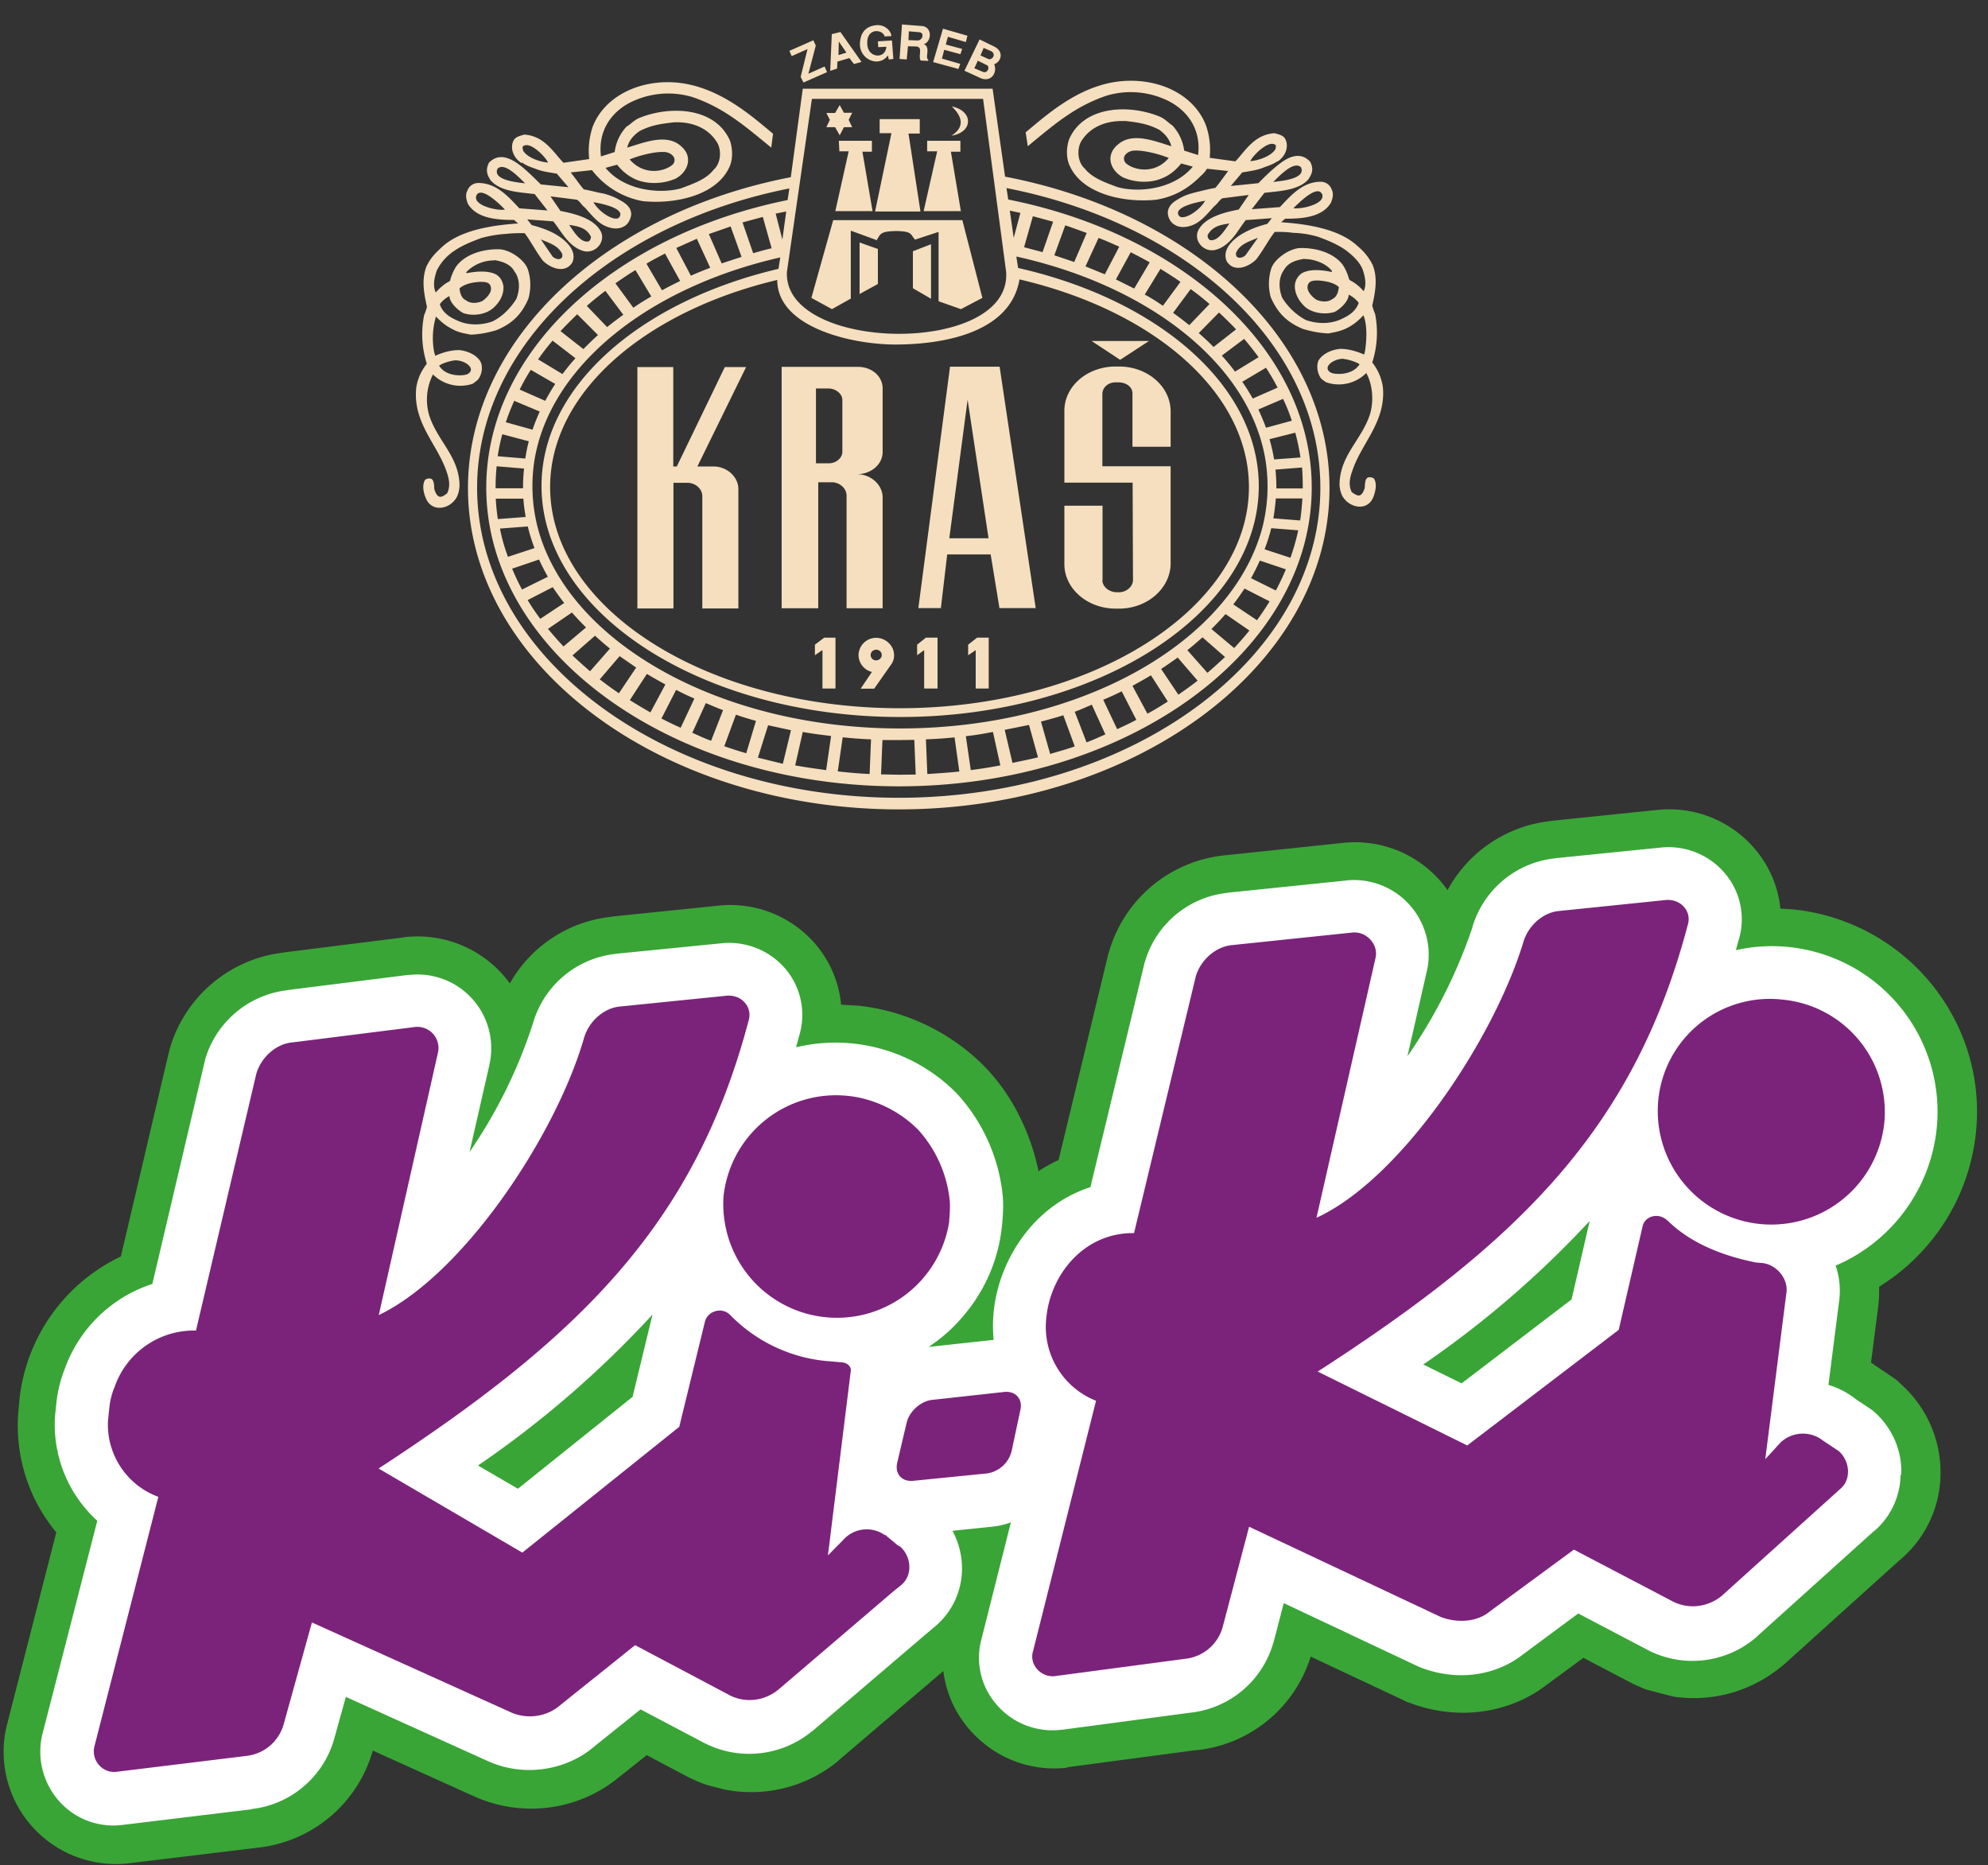 <svg xmlns="http://www.w3.org/2000/svg" width="113" height="106" fill="none">
  <rect width="100%" height="100%" fill="#333333" stroke="none"/>
  <g clip-path="url(#clip0_26_79)">
    <path fill="#F5DFBE" fill-rule="evenodd" d="M63.9 6.87c.74.08 1.34.16 2 .51.35.26.58.54.68.93-.92-.28-2.21-.82-3.03-.1-.74.6-.45 1.47.28 1.87.7.31 1.58.34 2.25.04.4-.16.77-.46 1.06-.83l.66.18c-1.07 1.3-3.11 1.5-4.29 1.16-.7-.26-1.43-.52-1.84-1.04-.41-.35-.47-1.06-.23-1.53C62 7.13 63 6.85 63.9 6.88v-.01Zm2.53 2.11c-.8.95-2 .7-2.45.28-.28-.37.13-.68.46-.7.5-.04 1.42.18 2 .42Zm8.7 2.01c.31.59-1.17.92-1.61.84.18-.17 1.29-1.33 1.6-.84Zm-1.18-1.48c.3.67-1.17.78-1.58.83.26-.24 1.16-1.25 1.58-.83Zm-1.48-1.29c.09 0 .04.22.02.27-.27.41-.97.63-1.42.67.12-.3 1.01-1.2 1.4-.94Zm-3.97 3.19c-.34.6-1.25 1.14-1.48.86-.4-.54 1.26-.82 1.48-.86Zm1.39 1.28c-.22.3-.61.99-1.05.96-.14 0-.2-.15-.2-.28.27-.51.72-.59 1.25-.67Zm1.6.84-.69.97c-.2.2-.6.24-.54-.14.24-.51.75-.63 1.22-.84l.01.01Zm2.64 1.19c.59 0 1.22.25 1.56.65.02.03.02.09.02.09-.53-.11-1.2-.2-1.7.06a.92.92 0 0 0-.41.73c0 .5.27.9.59 1.2.46.37 1.15.44 1.67.28.3-.15.8-.6.8-.98.18.07.43.27.57.46-.16.48-.57.74-1 .93-.6.28-1.33.28-2 .05a3.57 3.57 0 0 1-1.35-1.27c-.2-.52-.22-1.12.09-1.56.25-.45.7-.57 1.16-.65Zm.81 1.22c.36.03.86.1 1.16.37-.02.24-.1.56-.36.68-.25.2-.64.17-.92.04-.23-.15-.48-.42-.5-.67 0-.4.28-.42.64-.42h-.02Zm1.43 4.46c.28.03.7.16.91.3-.39.64-1.37.6-1.63.48-.52-.3.14-.8.72-.79v.01ZM72.6 9.19c.43-.26.7-.83.45-1.3-.11-.2-.36-.25-.6-.32-1.16.07-1.68 1.03-2.23 1.6l-1.46-.2a4.3 4.3 0 0 0-.21-1.84c-.6-1.57-2.3-2.55-4.3-2.54-2.65 0-4.7 1.9-5.95 2.93l.12.79c1.52-1.25 2.68-2.27 4.5-2.88a4.82 4.82 0 0 1 3.26.2c1.16.49 2.12 1.58 1.92 3.18l-.79-.25a2.57 2.57 0 0 0-.68-1.44c-.2-.12-.37-.33-.66-.47-1.7-.73-4.37-.69-5.21 1.29-.14.44-.16.96 0 1.38.69 1.73 3.18 2.22 4.97 2.03.97-.16 1.74-.6 2.39-1.22.25-.24.33-.3.49-.54l1.2.13c-.36.48-.45.63-.73.96-.4.06-.8.18-1.13.25-.36.1-.65.18-.98.39-.29.16-.59.4-.59.79.02.3.18.55.4.67.31.19.7.14 1.04 0 .48-.2.84-.67 1.2-1.06.19-.14.29-.35.46-.45l1.5-.19-.57.83c-.73.14-1.86.4-2.27 1.13-.36.61.3 1.38 1.02 1.14.8-.25 1.2-1.1 1.65-1.67l1.48-.11-.25.32c-.43.12-.82.24-1.25.47-.56.28-1.38.93-1.06 1.66.4.65 1.22.34 1.67-.1.41-.53.7-1.11 1.06-1.57.39 0 .64 0 1.02.05.5.02.93.08 1.45.23.54.2 1.08.42 1.54.74.36.27.79.64.98 1.1.13.37.25.88.06 1.25a2.52 2.52 0 0 0-.79-.63c-.02-.07-.05-.02-.05-.1a2.77 2.77 0 0 0-.34-.76c-.52-.7-1.56-1-2.5-.96-.65.08-1.43.67-1.58 1.19a2.9 2.9 0 0 0-.02 1.6c.39.9.93 1.43 1.82 1.8.53.16.97.24 1.47.26.32-.07.57-.1.9-.24.5-.22.76-.46 1.08-.79.23.57.18 1.44.09 2.03l-.05.2c-.41-.18-.93-.34-1.4-.32-.43.05-.94.25-1.19.65-.15.33-.05.77.14 1.03.1.08.18.15.3.22a2.2 2.2 0 0 0 2.27-.53c.36.65.43 1.54.23 2.28-.45 1.5-1.75 2.38-1.75 4.09.02.24.07.44.16.62.4.7 1.45.89 1.77.04.1-.28.23-.73.02-1.04-.07-.03-.16-.1-.34-.05-.18.09-.16.43-.18.6-.18.56-.4.48-.74.22-.18-.37-.12-.77.03-1.18.52-1.6 1.95-2.82 1.74-4.82-.1-.57-.31-.99-.6-1.36a5.5 5.5 0 0 0 .16-2.77c-.07-.15-.1-.25-.16-.46.18-.79.32-1.58.02-2.32a3.23 3.23 0 0 0-.84-1.05c-1.05-1-2.9-1.27-4.36-1.37l.23-.2c.87 0 2.1-.05 2.6-.91.11-.26.16-.5.05-.74a.66.66 0 0 0-.64-.45c-1.04 0-1.74.84-2.31 1.44l-1.6.12.72-.93c.78-.1 1.94-.12 2.5-.77.25-.37.29-.63.1-1-.54-.58-1.2-.3-1.74.12-.4.3-.85.74-1.2 1.1l-1.57.16.65-.77c.52-.09.82-.12 1.22-.28.11-.05.54-.17.78-.36l-.01.03ZM38.34 6.95c-.74.08-1.34.16-2 .51-.36.26-.59.53-.69.93.94-.28 2.22-.82 3.04-.1.73.6.43 1.47-.28 1.86-.71.31-1.59.34-2.27.05a2.73 2.73 0 0 1-1.06-.84l-.66.18c1.07 1.3 3.1 1.5 4.3 1.16.7-.26 1.43-.52 1.83-1.04.41-.35.48-1.06.23-1.53-.56-.94-1.55-1.21-2.45-1.18Zm-2.55 2.11c.82.95 2 .7 2.46.28.28-.37-.13-.68-.46-.7-.51-.04-1.42.18-2 .42Zm-8.69 2.01c-.32.59 1.17.93 1.6.84-.17-.18-1.29-1.33-1.6-.84Zm1.18-1.48c-.3.66 1.17.78 1.57.83-.26-.24-1.16-1.25-1.57-.83Zm1.48-1.29c-.1 0-.04.22-.02.27.26.41.96.63 1.41.67-.12-.3-1-1.22-1.4-.94Zm3.97 3.19c.34.6 1.24 1.14 1.47.86.4-.55-1.25-.82-1.47-.86Zm-1.39 1.28c.23.3.6.99 1.05.96.14 0 .2-.15.2-.28-.26-.51-.72-.59-1.25-.67Zm-1.6.83.67.98c.21.2.61.23.55-.14-.25-.51-.76-.63-1.23-.84Zm-2.64 1.2a2.2 2.2 0 0 0-1.58.65c-.02.02-.02.08-.02.08.52-.1 1.21-.18 1.7.07.26.16.39.42.42.72 0 .52-.27.91-.6 1.2-.45.38-1.15.45-1.67.28-.29-.14-.8-.59-.8-.97-.17.07-.42.27-.55.46.15.48.56.74 1 .93.6.28 1.33.28 1.99.05.59-.3 1.02-.75 1.36-1.28.2-.52.22-1.12-.1-1.55-.24-.45-.7-.57-1.14-.66l-.01.01Zm-.82 1.22c-.37.02-.86.1-1.16.37.02.24.11.57.36.67.25.21.64.18.93.05.23-.15.48-.42.5-.67 0-.4-.28-.42-.63-.42Zm-1.42 4.46c-.28.03-.7.16-.9.3.38.64 1.36.6 1.62.48.52-.3-.15-.8-.72-.78Zm3.79-11.21c-.43-.26-.7-.83-.45-1.3.12-.2.36-.25.6-.32 1.15.07 1.67 1.03 2.23 1.6l1.46-.21a4.3 4.3 0 0 1 .2-1.84c.6-1.56 2.32-2.54 4.3-2.53 2.65.02 4.7 1.9 5.95 2.93l-.1.79c-1.53-1.25-2.69-2.27-4.5-2.88a4.82 4.82 0 0 0-3.27.2c-1.16.49-2.11 1.58-1.91 3.18l.78-.25c.07-.57.32-1.07.68-1.45.21-.11.37-.32.66-.46 1.7-.73 4.37-.69 5.22 1.28.14.45.16.97 0 1.39-.7 1.73-3.18 2.22-4.97 2.03a4.69 4.69 0 0 1-2.88-1.76l-1.21.13c.37.47.46.63.74.96.39.07.8.19 1.13.24.35.1.64.2.97.4.3.16.6.4.6.79-.04.3-.19.56-.4.67-.32.19-.7.14-1.04 0-.48-.2-.84-.67-1.2-1.07-.18-.13-.28-.35-.45-.44l-1.5-.19.57.83c.73.14 1.86.4 2.27 1.13.35.6-.31 1.37-1.02 1.13-.8-.26-1.2-1.1-1.66-1.67l-1.48-.11.25.32c.43.12.82.24 1.25.46.56.3 1.38.94 1.06 1.67-.4.64-1.22.34-1.67-.1-.4-.53-.69-1.11-1.04-1.57-.4 0-.63 0-1.02.04-.5.03-.93.1-1.45.24-.54.2-1.09.42-1.55.74a2.9 2.9 0 0 0-.97 1.1c-.13.37-.25.88-.06 1.25.25-.28.52-.51.78-.63.02-.06.05-.02.05-.11.07-.24.18-.51.34-.75.52-.7 1.57-1 2.5-.96.66.07 1.44.67 1.58 1.19.16.51.16 1.08.02 1.6-.38.9-.92 1.43-1.81 1.8-.53.16-.98.24-1.48.26-.32-.07-.57-.1-.89-.24-.5-.24-.76-.46-1.08-.79a4.33 4.33 0 0 0-.1 2.03l.06.2c.4-.18.92-.34 1.4-.32.42.05.93.25 1.17.65.16.32.07.76-.14 1.02-.1.1-.19.16-.3.24a2.2 2.2 0 0 1-2.26-.53 3.18 3.18 0 0 0-.23 2.27c.45 1.5 1.74 2.38 1.74 4.08-.02.25-.07.45-.16.63-.39.7-1.43.88-1.76.04-.12-.28-.23-.73-.03-1.04.07-.03.16-.1.34-.05.18.09.16.42.18.6.18.56.4.49.73.22.18-.38.12-.77-.02-1.18-.52-1.6-1.95-2.8-1.74-4.82.09-.58.32-.99.6-1.36a5.5 5.5 0 0 1-.15-2.77c.07-.15.1-.25.16-.46-.18-.79-.32-1.58-.02-2.32.23-.46.48-.72.84-1.05 1.04-1 2.9-1.27 4.36-1.37l-.23-.2c-.87 0-2.1-.05-2.62-.91-.1-.26-.16-.5-.04-.74a.66.66 0 0 1 .64-.45c1.05 0 1.75.84 2.32 1.44l1.6.12-.73-.93c-.77-.1-1.93-.12-2.5-.78-.24-.36-.28-.62-.1-1 .55-.57 1.2-.29 1.75.13.4.3.83.74 1.2 1.1l1.57.16-.66-.77c-.52-.09-.82-.12-1.22-.28-.1-.04-.54-.17-.76-.36l-.02.04Zm15.86-4.9.39-1.58-.9.4-.13-.3 1.36-.6.14.3-.42 1.6.92-.41.14.32-1.34.59-.16-.32Zm1.68-.35.09-2.08.49-.12 1.2 1.7-.43.12-.26-.34-.68.2-.02.4-.4.13v-.01Zm.49-1.66-.02.77.45-.14-.43-.63Zm1.2.17c0-.57.25-1.05.96-1.1.44-.03.8.3.83.62l-.39.02c-.02-.14-.21-.31-.48-.3-.2 0-.55.16-.5.76.04.77 1.03.85 1.08.13l-.46.02-.02-.33.8-.05.08 1.05-.26.03-.05-.23c-.5.7-1.58.25-1.59-.62Zm2.25.83.14-1.97 1.13.09c.6.04.57.89.11 1.03.41.15.05.8.25.87v.08l-.43-.02c-.16-.3.17-.78-.28-.8l-.44-.01-.07.75-.41-.03Zm.5-1.08.52.02c.3 0 .42-.45.09-.47l-.58-.05-.02.5Zm1.41 1.25.56-1.9 1.39.4-.09.36-1.02-.3-.12.44.93.25-.1.3-.92-.25-.13.5 1.04.3-.1.29-1.43-.39Zm2.68.9-.9-.41.86-1.78.8.39c.61.28.44.88.03 1.02.2.48-.18 1.06-.8.78Zm.19-1.7-.18.42.44.2c.23.1.5-.3.13-.46l-.4-.17v.01Zm-.53 1.15.48.2c.28.12.43-.29.23-.38l-.51-.25-.2.44v-.01ZM49.9 14.15l-1.04-.37v2.93l1.04-.57v-1.98Zm1.99.13v2.1l1.03.6v-3.1l-1.03.4Zm2.81-1.77h-7.34l-1.24 4.42 1.17.64 1.07-.6v-3.86l1.48.54c.21-.4.26-.5 1.1-.52.92.02.79.17 1.07.49l1.34-.44v3.94l1.27.45 1.22-.64-1.14-4.42Zm-5.1-.49-.58-3.4h.54V8h-1.88l.03.6h.53L47.48 12h2.12v.01Zm5.02 0-.57-3.4h.54V8H52.7v.6h.57L52.5 12h2.13v.01Zm-2.3 0-.68-4.43h.64v-.82H50v.8h.67l-.93 4.45h2.59Zm1.78-5.97c.68.65.68 1.22-.02 1.66 1.24-.18 1.27-1.41.02-1.66Zm-7.12 1.18h.49l.26.46.24-.46h.47l-.2-.42.2-.4h-.47l-.24-.44-.26.45h-.5l.2.39-.2.42Zm-.83-1.61-1.42 9.83c-.23 4.59 12.8 4.8 12.46 0l-1.31-9.83h-9.73Zm11.4 37.74-.44-1.88 1.38-.28.51 1.84c-.37.1-1.06.23-1.45.32ZM47.9 41.9l-.28 1.94c.6.07 1.2.12 1.81.15l.08-1.97c-.54-.02-1.09-.06-1.61-.12Zm-.94 1.86.28-1.93c-.62-.08-1-.12-1.61-.23l-.43 1.9c.65.12 1.08.17 1.76.27Zm3.2-1.72-.08 1.97 1.04.02.93-.01-.08-1.97-.82.01h-.99v-.02Zm4.1-.12.27 1.93c-.6.06-1.2.1-1.82.14l-.08-1.97c.55-.02 1.1-.06 1.62-.11Zm.92 1.85-.28-1.93c.63-.07.94-.13 1.54-.24l.42 1.9c-.65.12-1.01.18-1.7.27h.02ZM28.3 29.5l1.58-.12c-.06-.34-.11-.7-.13-1.04h-1.57c.02.39.06.79.12 1.17v-.01Zm-.14-1.75h1.57v-.09c0-.34.02-.7.06-1.03l-1.56-.13c-.04.4-.06.8-.06 1.2v.05h-.01Zm.14-1.82 1.56.13c.05-.33.11-.66.2-.98l-1.51-.4c-.11.42-.2.82-.26 1.25Zm.46-1.93 1.51.42c.12-.35.26-.7.41-1.03l-1.45-.61c-.18.4-.34.8-.48 1.22Zm.78-1.86 1.45.64c.18-.33.36-.64.57-.96l-1.39-.8c-.23.36-.44.73-.63 1.12Zm1.04-1.72 1.39.84c.23-.3.47-.61.74-.9l-1.3-1c-.3.35-.57.7-.82 1.06Zm1.28-1.6 1.3 1.02c.27-.27.54-.54.83-.8l-1.18-1.18c-.33.32-.65.64-.95.96Zm1.49-1.44 1.16 1.21c.3-.24.6-.47.92-.7l-1.02-1.36c-.37.28-.72.56-1.06.86v-.01Zm1.63-1.28 1.02 1.39c.33-.23.67-.44 1.02-.64l-.9-1.5c-.4.24-.78.5-1.15.76l.01-.01Zm1.76-1.12.89 1.52c.34-.19.68-.36 1.03-.53l-.86-1.56c-.36.19-.72.37-1.06.58Zm1.7-.89.83 1.58c.36-.16.72-.31 1.1-.45l-.76-1.65-1.16.52Zm1.85-.79.73 1.67 1.13-.37-.62-1.73-1.23.43Zm1.92-.65.6 1.74c.35-.1.7-.2 1.05-.28l-.5-1.78-1.15.31v.01Zm16.5-.36-.5 1.76 1.05.28.6-1.73-1.15-.31Zm1.84.52-.62 1.7 1.13.38.71-1.65c-.4-.14-.81-.3-1.22-.43Zm1.9.7-.75 1.63 1.1.45.82-1.57c-.39-.17-.78-.35-1.18-.5Zm1.82.83-.84 1.54 1.04.52.88-1.49c-.35-.2-.7-.38-1.07-.57h-.01Zm1.7.93-.9 1.47c.37.2.7.41 1.03.64l1-1.36c-.37-.26-.75-.5-1.14-.74v-.01Zm1.71 1.16-1 1.35c.31.22.62.46.92.7l1.15-1.2c-.34-.3-.7-.58-1.07-.85Zm1.6 1.34-1.14 1.16c.29.26.57.51.84.79l1.28-1c-.3-.32-.63-.64-.96-.95h-.01Zm1.44 1.49-1.27.95c.27.3.52.6.75.91l1.34-.82c-.26-.35-.53-.7-.83-1.05h.01Zm1.24 1.64-1.35.8c.22.3.41.63.6.95l1.41-.62c-.2-.39-.42-.76-.66-1.13Zm.97 1.77-1.4.6c.15.34.3.68.43 1.04l1.47-.4c-.14-.42-.3-.83-.5-1.24Zm.7 1.92-1.47.37c.11.38.2.76.26 1.15l1.5-.11a11.6 11.6 0 0 0-.3-1.42Zm.37 1.98-1.5.12c.03.32.05.65.05.97v.1h1.5v-.06c0-.37-.01-.76-.04-1.12l-.01-.01Zm.03 1.76h-1.51c-.03.38-.08.76-.14 1.13l1.52.12c.07-.42.1-.83.13-1.25Zm-.23 1.81-1.54-.12c-.1.4-.23.81-.38 1.2l1.47.48c.18-.51.33-1.03.44-1.55Zm-.7 2.22-1.49-.5c-.15.34-.32.68-.5 1l1.41.7c.21-.39.4-.8.57-1.2ZM30 34.1l1.42-.73c.2.3.42.61.65.9l-1.36.9c-.26-.35-.5-.7-.72-1.07Zm42.17.08-1.43-.73c-.2.3-.41.61-.64.9l1.35.9c.26-.36.5-.72.72-1.08Zm-41.02 1.56 1.36-.93c.25.29.52.57.8.85l-1.28 1.08c-.3-.32-.6-.66-.88-1Zm39.86.09-1.35-.93c-.25.29-.52.57-.8.85l1.29 1.08c.3-.32.6-.66.87-1Zm-38.47 1.42 1.28-1.12c.28.25.56.5.85.73l-1.13 1.29c-.35-.3-.68-.6-1-.9Zm37.09.09-1.28-1.12c-.28.25-.56.5-.86.73l1.14 1.29c.35-.3.68-.6 1-.9ZM34.1 38.6l1.12-1.31.97.67-.03-.02-.98 1.46a18.3 18.3 0 0 1-1.1-.8h.02Zm33.97.08-1.13-1.31c-.3.22-.64.45-.97.67l.03-.02.98 1.46c.38-.26.74-.52 1.1-.8h-.01ZM35.8 39.79l.97-1.49c.34.21.69.4 1.05.6l-.85 1.59c-.4-.23-.79-.46-1.17-.7Zm30.58.08-.96-1.49c-.34.21-.7.4-1.05.6l.85 1.58c.4-.21.78-.45 1.16-.69Zm-28.78.96.83-1.62c.34.17.68.34 1.04.49l-.78 1.66a18.4 18.4 0 0 1-1.1-.53Zm26.99.08-.83-1.62c-.34.17-.69.33-1.05.48l.79 1.67c.37-.17.74-.34 1.09-.53Zm-25.24.74.77-1.69c.36.15.6.26.98.4l-.68 1.74c-.4-.14-.67-.28-1.06-.45Zm23.48.09-.77-1.69c-.36.15-.6.27-.97.4l.67 1.74c.41-.15.67-.28 1.07-.45ZM42.42 42.8l.55-1.83c-.4-.11-.76-.22-1.14-.35l-.66 1.79c.4.14.83.28 1.25.4Zm-12.74-9.3 1.46-.72c-.18-.32-.35-.65-.5-.98l-1.53.52c.17.4.35.8.56 1.18Zm-.82-1.85 1.52-.5c-.15-.4-.28-.81-.38-1.23l-1.58.12c.1.55.26 1.08.45 1.6l-.01.01Zm30.83 11.2c.43-.13.99-.28 1.4-.43l-.65-1.77c-.37.12-.88.26-1.27.36l.52 1.83ZM57.4 11.98l.22 1.54.38-1.42-.6-.13V12Zm-12.63-.62.1-.65c-10.2 2.02-17.75 8.9-17.75 17.01 0 9.7 10.77 17.62 23.97 17.62s23.96-7.91 23.96-17.62c0-8.15-7.59-15.03-17.84-17.03l.1.65c9.92 1.97 17.25 8.58 17.25 16.37 0 9.35-10.54 16.98-23.46 16.98-12.92 0-23.46-7.63-23.46-16.98 0-7.76 7.26-14.34 17.13-16.34v-.01Zm-.3 2.26.22-1.6-.6.12.38 1.47v.01Zm-.22 1.66.1-.65c-7.47 1.7-13.04 6.13-13.96 11.46a9.45 9.45 0 0 0 .15 3.8c1.64 6.52 10.27 11.51 20.62 11.51 10.34 0 18.9-4.95 20.6-11.44.32-1.27.37-2.54.17-3.82-.89-5.4-6.56-9.88-14.16-11.56l.1.65c7.95 1.8 13.68 6.67 13.68 12.4 0 7.23-9.16 13.12-20.38 13.12-11.23 0-20.39-5.9-20.39-13.13 0-5.66 5.63-10.5 13.47-12.34ZM51.1 46c13.48 0 24.47-8.2 24.47-18.26 0-8.5-7.86-15.68-18.44-17.7l-.71-5H45.63l-.68 5.03C34.42 12.1 26.6 19.27 26.6 27.74 26.6 37.8 37.6 46 51.1 46Zm-6.6-2.6.46-1.9-1.3-.28-.58 1.84 1.42.35Zm2.25-6.44v2.17h.74v-2.89h-.64l-.53.4v.6l.42-.29v.01Zm3.04-.04c.17 0 .33.13.33.3 0 .19-.16.31-.33.31a.3.3 0 0 1-.3-.3c0-.17.13-.3.3-.3Zm-.1 2.22.96-1.37a.86.86 0 0 0 .17-.54c0-.52-.46-.98-1.02-.98a1 1 0 0 0-1 .98 1 1 0 0 0 .76.96l-.64.95h.78Zm2.84-2.18v2.17h.76v-2.89h-.66l-.5.4v.6l.4-.29v.01Zm2.93 0v2.17h.74v-2.89h-.66l-.51.4v.6l.43-.29v.01Zm-8.33-10.63h-.75v-4.25h.72c.4 0 .78.3.78.65v2.95c0 .35-.36.65-.75.65Zm-7.2 8.25h2.04V27.8c0-.7-.64-1.29-1.43-1.29h-.9l2.77-5.65H41.2l-2.73 5.65h-.2v-5.65h-2.04v13.72h2.05v-7.14h.83c.43.02.81.34.81.76v6.4h-.02Zm6.57-7.17h.79c.43 0 .83.34.83.76v6.4h2.05v-6.3c0-.7-.65-1.32-1.46-1.32.81 0 1.46-.56 1.46-1.26v-3.61c0-.71-.63-1.23-1.4-1.23h-4.34v13.72h2.08v-7.15l-.01-.01Zm5.7 7.15h1.28l.36-3.05h2.47l.5 3.05h2.06l-2.05-13.72H54L52.2 34.56Zm4-3.97h-2.24L55 22.72l1.19 7.87Zm6.47 2.4v-4.25H60.5v3.32c0 1.39 1.3 2.53 2.92 2.53h.19c1.6 0 2.9-1.14 2.93-2.53V26.5h-3.88v-4.1c0-.37.31-.67.76-.67h.15c.43 0 .8.25.8.63v3.03h2.17v-2.04c-.02-1.4-1.33-2.52-2.93-2.52h-.19c-1.62 0-2.92 1.12-2.92 2.52v4.08h3.88l.02 5.54c0 .37-.38.69-.79.69h-.12c-.43 0-.83-.3-.83-.69Zm1-12.54 1.64-1.07h-3.26l1.62 1.07Zm-12.77-.87c2.4 0 6.51-.53 7.05-3.7 7.6 1.77 13.04 6.4 13.04 11.8 0 6.92-8.92 12.57-19.85 12.57-10.94 0-19.87-5.65-19.87-12.57 0-5.37 5.39-9.98 12.91-11.77 0 2.71 4.26 3.67 6.7 3.67h.02Z" clip-rule="evenodd"/>
  </g>
  <path fill="#39A536" d="M60.66 100.43h.07l7.44-.99-.26.04a7.62 7.62 0 0 0 6.59-5.33l5.28 2.48.18.09.18.06c2.75 1.05 5.8.6 7.94-1.16l-.2.16L90 94.22l2.79 1.46.08.04.09.04.57.25 1.57.41a7.8 7.8 0 0 0 6.1-1.66l.2-.16.09-.08 6.64-5.99-.19.17a6.45 6.45 0 0 0 2.36-4.84 6.72 6.72 0 0 0-2.2-5.15l-.27-.26-.25-.17-.05-.04-.77-.52-.41-.28.4-3.11c.05-.4.07-.8.06-1.2 3-1.86 5.14-5.05 5.51-8.83.28-2.82-.5-5.51-2.01-7.68a11.65 11.65 0 0 0-8.44-4.94l-.67-.04a6.17 6.17 0 0 0-1.35-3.27 6.38 6.38 0 0 0-5.63-2.34l-6.04.62h.1a7.58 7.58 0 0 0-6 3.94 6.43 6.43 0 0 0-6-2.68l-6.65.7a7.64 7.64 0 0 0-6.6 5.51l-.04.1-.02.11-2.8 11.6c-.17.07-.33.16-.5.25-.22.12-.44.24-.64.39-.33-1.63-1-3.22-1.92-4.56A11.2 11.2 0 0 0 56 60.65a11.9 11.9 0 0 0-7.26-3.5h-.06l-.87-.05a6.2 6.2 0 0 0-1.34-3.3 6.38 6.38 0 0 0-5.63-2.33l-6.04.62h.1a7.53 7.53 0 0 0-5.92 3.8 6.48 6.48 0 0 0-5.87-2.64h-.06l-.07.02-6.92.87.23-.02a7.64 7.64 0 0 0-6.65 5.52l-.03.12-.03.12-2.71 11.53a10.2 10.2 0 0 0-5.76 8.09l-.07.77a9.5 9.5 0 0 0 2.16 6.82L.39 98.05l-.02.1-.03.11a6.38 6.38 0 0 0 6.95 7.64l7.45-.9-.2.02a7.64 7.64 0 0 0 6.65-5.53l5.73 2.59-.1-.05c2.73 1.3 6 .91 8.33-1l1.61-1.28 2.4 1.27.1.05.1.04c.3.15.62.27.94.37l.91.23a7.8 7.8 0 0 0 6.4-1.6l.04-.04.04-.04 5.93-5.06a6.23 6.23 0 0 0 2 3.85 6.33 6.33 0 0 0 5.06 1.64l-.02-.03Z"/>
  <path fill="#fff" d="M3.27 82.45v-.05l.02.05h-.02Zm104.8 1.33c.05-1.32-.5-2.59-1.47-3.48l-.17-.15-.18-.12-.9-.6.22.15c-.5-.4-1.05-.7-1.64-.87l.6-4.7c.1-.7.04-1.42-.19-2.08a9.55 9.55 0 0 0 5.75-7.86A9.41 9.41 0 0 0 98.67 54l.18-.66-.05.18a4.04 4.04 0 0 0-.7-3.82 4.2 4.2 0 0 0-3.7-1.53l-6.04.61h.05a5.5 5.5 0 0 0-4.73 3.95l.02-.04a29.18 29.18 0 0 1-3.7 7.34l1.12-4.91v-.03l.01-.01a4.25 4.25 0 0 0-4.63-5.04h.05l-6.82.7h.07a5.49 5.49 0 0 0-4.73 3.95l-.02.06-.01.05-3.06 12.67c-3.23 1.04-5.21 4.14-5.5 7.1a8.27 8.27 0 0 0 0 1.58l-3.7.4a9.03 9.03 0 0 0 2.06-1.86 9.27 9.27 0 0 0 2.11-4.99c.04-.43.11-1.06.04-1.8a10.06 10.06 0 0 0-2.61-5.76 9.66 9.66 0 0 0-9.13-2.62l.2-.74-.05.17a4.06 4.06 0 0 0-.69-3.81 4.21 4.21 0 0 0-3.7-1.53l-6.04.6h.05a5.5 5.5 0 0 0-4.73 3.96 28.15 28.15 0 0 1-3.6 7.3l1.14-5v-.02a4.19 4.19 0 0 0-4.57-5.04h-.08l-6.92.87.14-.01a5.53 5.53 0 0 0-4.74 3.94l-.01.08-.02.06-2.97 12.62a7.87 7.87 0 0 0-4.98 4.83 7.4 7.4 0 0 0-.47 1.88l-.08.77a7.38 7.38 0 0 0 2.4 5.98L2.41 98.56l-.02.07-.01.06c-.28 1.32.1 2.71 1.02 3.72.9.98 2.21 1.47 3.53 1.31l7.44-.9h-.13a5.52 5.52 0 0 0 4.74-3.94l.68-2.44 8.05 3.64-.06-.03c1.94.93 4.36.65 6.02-.7l-.03.02 2.77-2.22 3.68 1.94.05.02.06.03c1.93.92 4.26.64 5.92-.72l.02-.02.03-.01 6.5-5.55.44-.37a4.29 4.29 0 0 0 1.57-3.21c.02-.8-.17-1.57-.54-2.26l2.23-.23a4.4 4.4 0 0 0 1.09-.25l-1.67 6.63a4.04 4.04 0 0 0 .79 3.65 4.19 4.19 0 0 0 3.73 1.51h.04l7.44-.99-.15.02a5.52 5.52 0 0 0 4.73-3.95v-.03l.02-.02.58-2.23 7.64 3.6.1.04.1.04c2.03.77 4.24.46 5.8-.8l-.13.1 3.23-2.39 4 2.1.05.03.05.02c1.94.93 4.26.65 5.92-.72l.15-.13.05-.05 6.65-5.99-.1.1a4.29 4.29 0 0 0 1.55-3.22l.05-.06ZM35.94 79.4l-6.5 5.21-2.27-1.32a57.83 57.83 0 0 0 9.92-8.58l-1.14 4.7v-.01Zm3.42-2.55-.07-.09.09.1-.02-.01Zm49.97-3-6.25 4.77-2.18-1.07a56.52 56.52 0 0 0 9.46-8.16l-1.03 4.46Zm-34.47.83s0 .02-.02.02l.03-.02h-.01Z"/>
  <path fill="#7B237A" d="M94.79 69.38c-.48-.48-1.27-.3-1.42.3l-1.36 5.9-8.61 6.57-8.5-4.2c11.37-7.34 17.97-13.76 21.03-25.37.25-.76-.37-1.5-1.24-1.43l-6.03.62c-.96.07-1.8.85-2.07 1.77-1.68 5.53-6.96 13.47-11.76 15.67l3.36-14.78c.17-.76-.53-1.52-1.33-1.43l-6.8.71c-.97.08-1.82.86-2.09 1.78l-3.51 14.59c-2.86-.03-4.74 2.37-4.98 4.77a4.51 4.51 0 0 0 2.82 4.76l-3.58 14.23c-.24.76.46 1.51 1.24 1.42l7.45-.99a2.48 2.48 0 0 0 2.08-1.77L71 86.77l10.9 5.13c.93.35 2.06.3 2.8-.33l4.76-3.5 5.67 2.97c.91.44 1.96.28 2.72-.33l.09-.08 6.64-5.99c.66-.53.59-1.57-.05-2.16l-.9-.6a1.85 1.85 0 0 0-2.42.1l-.87.95 1.19-9.37c.17-.84-.53-1.7-1.38-1.78l-.34-.03c-1.78-.35-3.7-1.06-5.04-2.4v.03Z"/>
  <path fill="#7B237A" d="M94.26 62.51a6.45 6.45 0 1 0 12.85 1.26 6.42 6.42 0 0 0-5.8-6.96 6.37 6.37 0 0 0-7.05 5.7ZM53.96 69.4a6.46 6.46 0 0 1-12.83-1.44 6.43 6.43 0 0 1 7.04-5.68c1.54.15 3.02.9 4.04 1.95a7.07 7.07 0 0 1 1.77 3.97c.04.44 0 .86-.03 1.2ZM51.54 80.84c.15-.63.8-1.21 1.44-1.28l4.1-.45c.64-.07 1.06.39.92 1.02l-.5 2.35a1.7 1.7 0 0 1-1.4 1.26l-4.2.42c-.64.06-1.05-.4-.9-1.03l.54-2.3Z"/>
  <path fill="#7B237A" d="M50.3 87.25a1.78 1.78 0 0 0-2.38.28l-.86.87 1.3-10.49c.03-.25-.21-.45-.47-.48l-.69-.06a8.79 8.79 0 0 1-5.7-2.64c-.48-.48-1.28-.21-1.43.38l-1.46 5.98-8.92 7.15-8.17-4.78c11.37-7.42 17.97-13.85 21.03-25.45.24-.75-.38-1.5-1.25-1.42l-6.02.61c-.96.07-1.81.86-2.08 1.78-1.59 5.54-6.87 13.47-11.67 15.76L24.9 59.8a1.2 1.2 0 0 0-1.33-1.43l-6.92.87c-.96.07-1.81.86-2.08 1.78l-3.43 14.6a4.77 4.77 0 0 0-4.64 3.25c-.12.25-.25.75-.28 1.1l-.08.76A4.37 4.37 0 0 0 9 85.07L5.36 99.28c-.17.76.45 1.5 1.24 1.42l7.44-.91a2.48 2.48 0 0 0 2.08-1.78l1.61-5.8 11.25 5.08c.91.44 2.05.3 2.8-.33l4.32-3.46 5.42 2.87c.91.44 1.96.28 2.72-.34l6.52-5.57.47-.38c.65-.54.59-1.59-.05-2.17l-.17-.1-.72-.6.01.03Z"/>
  <defs>
    <clipPath id="clip0_26_79">
      <path fill="#fff" d="M23 0h56v46H23z"/>
    </clipPath>
  </defs>
</svg>
